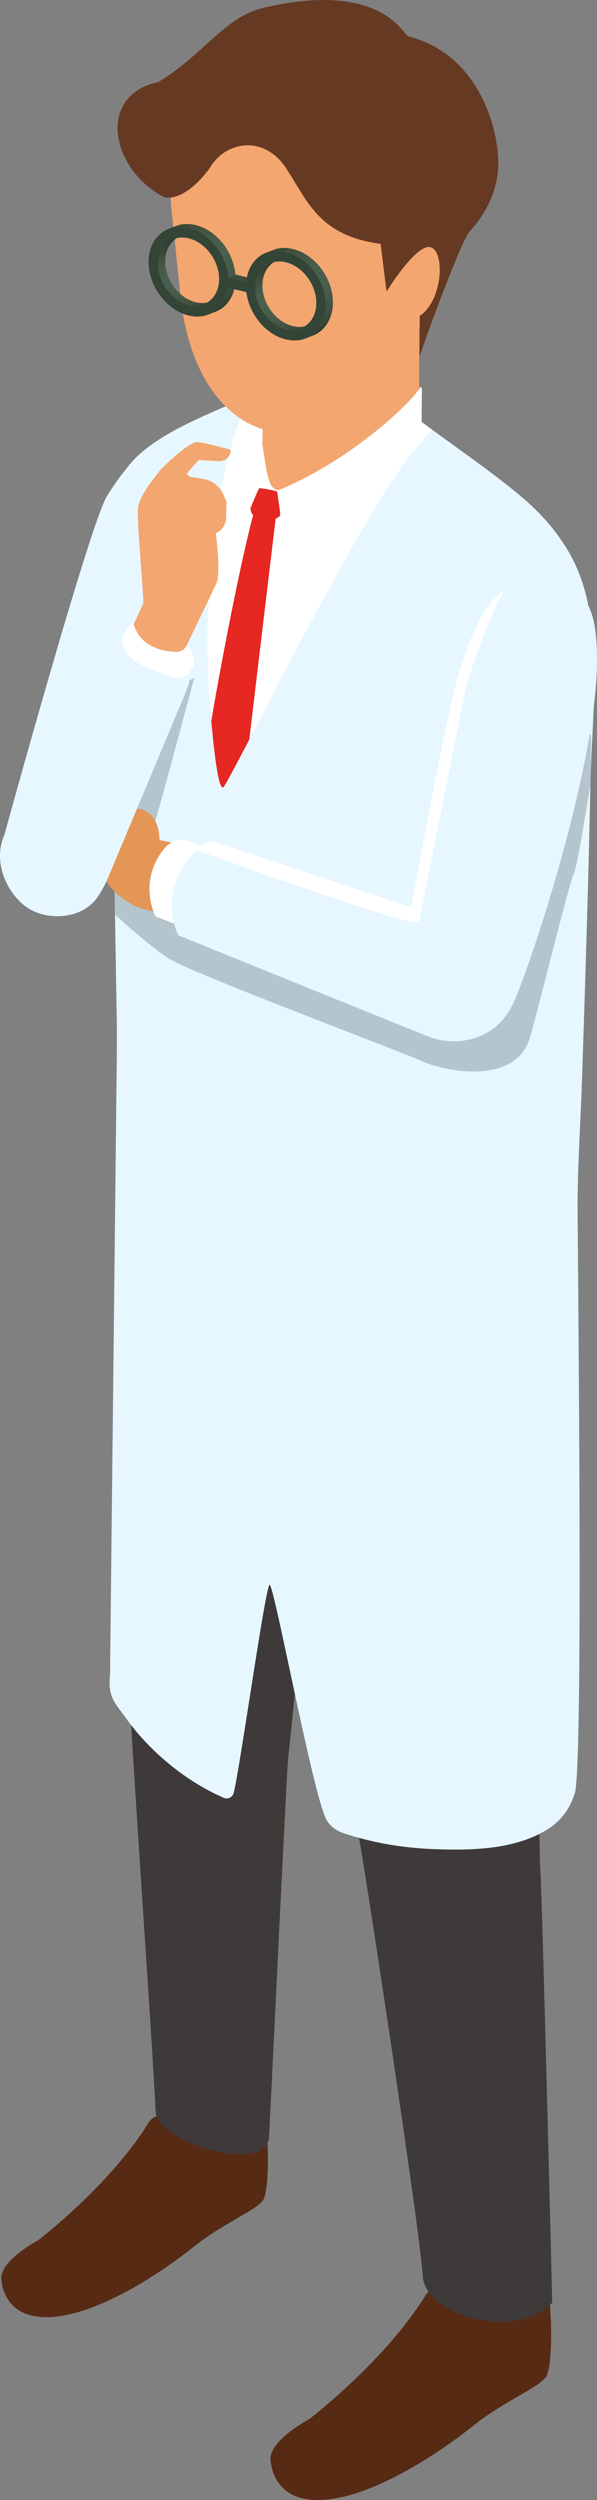 <!--?xml version="1.0" encoding="utf-8"?-->
<!-- Generator: Adobe Illustrator 22.1.0, SVG Export Plug-In . SVG Version: 6.00 Build 0)  -->
<svg version="1.1" id="_x37_" xmlns="http://www.w3.org/2000/svg" xmlns:xlink="http://www.w3.org/1999/xlink" x="0px" y="0px" viewBox="0 0 172 720" style="enable-background:new 0 0 172 720;" xml:space="preserve">
<rect x="0" y="0" width="172" height="720" fill="#808080" stroke="none"/>
<style type="text/css">
	.st0{fill:#A86436;}
	.st1{fill:#572A14;}
	.st2{fill:#3E3A39;}
	.st3{fill:#E7F7FF;}
	.st4{fill:#FFFFFF;}
	.st5{fill:#F3A66F;}
	.st6{fill:#E62722;}
	.st7{fill:#B5C5CD;}
	.st8{fill:#E49656;}
	.st9{fill:#663923;}
	.st10{clip-path:url(#SVGID_1_);fill:#2B3C2F;}
	.st11{clip-path:url(#SVGID_1_);fill:#2D3E31;}
	.st12{clip-path:url(#SVGID_1_);fill:#2F4032;}
	.st13{clip-path:url(#SVGID_1_);fill:#304134;}
	.st14{clip-path:url(#SVGID_1_);fill:#324335;}
	.st15{clip-path:url(#SVGID_1_);fill:#334537;}
	.st16{clip-path:url(#SVGID_1_);fill:#354638;}
	.st17{clip-path:url(#SVGID_1_);fill:#36483A;}
	.st18{clip-path:url(#SVGID_1_);fill:#384A3B;}
	.st19{clip-path:url(#SVGID_1_);fill:#394C3D;}
	.st20{clip-path:url(#SVGID_1_);fill:#3A4D3E;}
	.st21{clip-path:url(#SVGID_1_);fill:#3C4F3F;}
	.st22{clip-path:url(#SVGID_1_);fill:#3D5041;}
	.st23{clip-path:url(#SVGID_1_);fill:#3E5242;}
	.st24{clip-path:url(#SVGID_1_);fill:#3F5343;}
	.st25{clip-path:url(#SVGID_1_);fill:#415544;}
	.st26{clip-path:url(#SVGID_1_);fill:#425646;}
	.st27{clip-path:url(#SVGID_1_);fill:#435847;}
	.st28{clip-path:url(#SVGID_1_);fill:#445948;}
	.st29{clip-path:url(#SVGID_1_);fill:#455B49;}
	.st30{clip-path:url(#SVGID_1_);fill:#465C4A;}
	.st31{clip-path:url(#SVGID_1_);fill:#475D4C;}
	.st32{clip-path:url(#SVGID_1_);fill:#485F4D;}
	.st33{clip-path:url(#SVGID_2_);fill:#384A3B;}
	.st34{clip-path:url(#SVGID_2_);fill:#36483A;}
	.st35{clip-path:url(#SVGID_2_);fill:#354638;}
	.st36{clip-path:url(#SVGID_2_);fill:#334537;}
	.st37{clip-path:url(#SVGID_2_);fill:#324335;}
	.st38{clip-path:url(#SVGID_2_);fill:#304134;}
	.st39{clip-path:url(#SVGID_2_);fill:#2F4032;}
	.st40{clip-path:url(#SVGID_2_);fill:#2D3E31;}
	.st41{clip-path:url(#SVGID_2_);fill:#2B3C2F;}
	.st42{clip-path:url(#SVGID_3_);fill:#2B3C2F;}
	.st43{clip-path:url(#SVGID_3_);fill:#2D3E31;}
	.st44{clip-path:url(#SVGID_3_);fill:#2F4032;}
	.st45{clip-path:url(#SVGID_3_);fill:#304134;}
	.st46{clip-path:url(#SVGID_3_);fill:#324335;}
	.st47{clip-path:url(#SVGID_3_);fill:#334537;}
	.st48{clip-path:url(#SVGID_3_);fill:#354638;}
	.st49{clip-path:url(#SVGID_3_);fill:#36483A;}
	.st50{clip-path:url(#SVGID_4_);fill:#3A4D3E;}
	.st51{clip-path:url(#SVGID_4_);fill:#394C3D;}
	.st52{clip-path:url(#SVGID_4_);fill:#384A3B;}
	.st53{clip-path:url(#SVGID_4_);fill:#36483A;}
	.st54{clip-path:url(#SVGID_4_);fill:#354638;}
	.st55{clip-path:url(#SVGID_4_);fill:#334537;}
	.st56{clip-path:url(#SVGID_4_);fill:#324335;}
	.st57{clip-path:url(#SVGID_4_);fill:#304134;}
	.st58{clip-path:url(#SVGID_4_);fill:#2F4032;}
	.st59{clip-path:url(#SVGID_4_);fill:#2D3E31;}
	.st60{clip-path:url(#SVGID_4_);fill:#2B3C2F;}
	.st61{clip-path:url(#SVGID_5_);fill:#36483A;}
	.st62{clip-path:url(#SVGID_5_);fill:#384A3B;}
	.st63{clip-path:url(#SVGID_5_);fill:#394C3D;}
	.st64{clip-path:url(#SVGID_5_);fill:#3A4D3E;}
	.st65{clip-path:url(#SVGID_5_);fill:#3C4F3F;}
	.st66{clip-path:url(#SVGID_5_);fill:#3D5041;}
	.st67{clip-path:url(#SVGID_5_);fill:#3E5242;}
	.st68{clip-path:url(#SVGID_5_);fill:#3F5343;}
	.st69{clip-path:url(#SVGID_5_);fill:#415544;}
	.st70{clip-path:url(#SVGID_5_);fill:#425646;}
	.st71{clip-path:url(#SVGID_5_);fill:#435847;}
	.st72{clip-path:url(#SVGID_5_);fill:#445948;}
	.st73{clip-path:url(#SVGID_5_);fill:#455B49;}
	.st74{clip-path:url(#SVGID_5_);fill:#465C4A;}
	.st75{clip-path:url(#SVGID_5_);fill:#475D4C;}
	.st76{clip-path:url(#SVGID_5_);fill:#485F4D;}
	.st77{fill:#3B4E3E;}
	.st78{clip-path:url(#SVGID_6_);fill:#2B3C2F;}
	.st79{clip-path:url(#SVGID_6_);fill:#2D3E31;}
	.st80{clip-path:url(#SVGID_6_);fill:#2F4032;}
	.st81{clip-path:url(#SVGID_6_);fill:#304134;}
	.st82{clip-path:url(#SVGID_6_);fill:#324335;}
	.st83{clip-path:url(#SVGID_6_);fill:#334537;}
	.st84{clip-path:url(#SVGID_6_);fill:#354638;}
	.st85{clip-path:url(#SVGID_6_);fill:#36483A;}
	.st86{clip-path:url(#SVGID_6_);fill:#384A3B;}
	.st87{clip-path:url(#SVGID_6_);fill:#394C3D;}
	.st88{clip-path:url(#SVGID_6_);fill:#3A4D3E;}
	.st89{clip-path:url(#SVGID_6_);fill:#3C4F3F;}
	.st90{clip-path:url(#SVGID_6_);fill:#3D5041;}
	.st91{clip-path:url(#SVGID_6_);fill:#3E5242;}
	.st92{clip-path:url(#SVGID_6_);fill:#3F5343;}
	.st93{clip-path:url(#SVGID_6_);fill:#415544;}
	.st94{clip-path:url(#SVGID_6_);fill:#425646;}
	.st95{clip-path:url(#SVGID_6_);fill:#435847;}
	.st96{clip-path:url(#SVGID_6_);fill:#445948;}
	.st97{clip-path:url(#SVGID_6_);fill:#455B49;}
	.st98{clip-path:url(#SVGID_6_);fill:#465C4A;}
	.st99{clip-path:url(#SVGID_6_);fill:#475D4C;}
	.st100{clip-path:url(#SVGID_6_);fill:#485F4D;}
	.st101{clip-path:url(#SVGID_7_);fill:#384A3B;}
	.st102{clip-path:url(#SVGID_7_);fill:#36483A;}
	.st103{clip-path:url(#SVGID_7_);fill:#354638;}
	.st104{clip-path:url(#SVGID_7_);fill:#334537;}
	.st105{clip-path:url(#SVGID_7_);fill:#324335;}
	.st106{clip-path:url(#SVGID_7_);fill:#304134;}
	.st107{clip-path:url(#SVGID_7_);fill:#2F4032;}
	.st108{clip-path:url(#SVGID_7_);fill:#2D3E31;}
	.st109{clip-path:url(#SVGID_7_);fill:#2B3C2F;}
	.st110{clip-path:url(#SVGID_8_);fill:#2B3C2F;}
	.st111{clip-path:url(#SVGID_8_);fill:#2D3E31;}
	.st112{clip-path:url(#SVGID_8_);fill:#2F4032;}
	.st113{clip-path:url(#SVGID_8_);fill:#304134;}
	.st114{clip-path:url(#SVGID_8_);fill:#324335;}
	.st115{clip-path:url(#SVGID_8_);fill:#334537;}
	.st116{clip-path:url(#SVGID_8_);fill:#354638;}
	.st117{clip-path:url(#SVGID_8_);fill:#36483A;}
	.st118{clip-path:url(#SVGID_9_);fill:#36483A;}
	.st119{clip-path:url(#SVGID_9_);fill:#384A3B;}
	.st120{clip-path:url(#SVGID_10_);fill:#384A3B;}
	.st121{clip-path:url(#SVGID_10_);fill:#394C3D;}
	.st122{clip-path:url(#SVGID_10_);fill:#3A4D3E;}
	.st123{clip-path:url(#SVGID_10_);fill:#3C4F3F;}
	.st124{clip-path:url(#SVGID_10_);fill:#3D5041;}
	.st125{clip-path:url(#SVGID_10_);fill:#3E5242;}
	.st126{clip-path:url(#SVGID_10_);fill:#3F5343;}
	.st127{clip-path:url(#SVGID_10_);fill:#415544;}
	.st128{clip-path:url(#SVGID_10_);fill:#425646;}
	.st129{clip-path:url(#SVGID_10_);fill:#435847;}
	.st130{clip-path:url(#SVGID_10_);fill:#445948;}
	.st131{clip-path:url(#SVGID_10_);fill:#455B49;}
	.st132{clip-path:url(#SVGID_10_);fill:#465C4A;}
	.st133{clip-path:url(#SVGID_10_);fill:#475D4C;}
	.st134{clip-path:url(#SVGID_10_);fill:#485F4D;}
	.st135{clip-path:url(#SVGID_10_);fill:#36483A;}
	.st136{clip-path:url(#SVGID_10_);fill:#354638;}
	.st137{clip-path:url(#SVGID_10_);fill:#334537;}
	.st138{clip-path:url(#SVGID_10_);fill:#324335;}
	.st139{clip-path:url(#SVGID_10_);fill:#304134;}
	.st140{clip-path:url(#SVGID_10_);fill:#2F4032;}
	.st141{clip-path:url(#SVGID_10_);fill:#2D3E31;}
	.st142{clip-path:url(#SVGID_10_);fill:#2B3C2F;}
	.st143{fill:#334537;}
</style>
<g>
	<path class="st0" d="M37.56,335.71c0.11,0.417,0.155,0.825,0.128,1.256c-0.289,4.743-2.051,36.222-1.05,83.396
		c0.931,43.832,1.861,55.781,2.112,58.328c0.039,0.401,0.021,0.768-0.06,1.163c-0.431,2.086-1.724,9.641,0.126,17.982
		c2.177,9.82,10.795,97.074,7.529,110.168c-0.302,1.211,0.674,14.37-14.281,26.117c-6.82,5.357-16.364,14.366-21.8,18.329
		c-6.786,4.946-1.33,10.646,0.393,12.739c5.613,6.819,56.174-28.676,60.613-29.448c6.448-1.121,2.972-23.746,2.688-30.487
		c-1.085-25.745,10.612-57.875,7.794-102.617c-0.022-0.343-0.053-0.693-0.009-1.034c7.23-56.023,8.217-83.423,8.289-85.695
		c0.004-0.112,0.002-0.206-0.004-0.317l-4.204-83.82c-0.107-2.14-1.87-3.821-4.008-3.821H40.721c-2.636,0-4.556,2.503-3.879,5.056
		L37.56,335.71z" style="opacity: 1;"></path>
	<g>
		<path class="st1" d="M74.204,602.256c3.233,3.19,3.992,28.344,1.5,31.516c-2.492,3.172-11.276,6.392-20.03,13.396
			c-8.754,7.004-25.029,17.848-38.226,19.842c-13.197,1.993-16.603-5.486-17.068-10.588c-0.444-4.87,8.623-10.123,10.275-11.037
			c0.182-0.101,0.334-0.199,0.499-0.326c2.338-1.812,21.041-16.591,31.663-33.733c2.829-4.566,9.544-0.239,15.508,1.462
			c2.566,0.732,1.951,6.191,4.907,5.32C76.39,614.229,71.882,599.964,74.204,602.256z" style="opacity: 1;"></path>
	</g>
	<path class="st0" d="M152.812,433.978c15.07-59.262,5.728-86.617,4.623-93.333c-0.117-0.709-0.384-1.367-0.84-1.922
		c-20.861-25.355-87.039-20.56-88.834-2.568c-1.5,15.032,1.442,55.47,2.514,69.128c0.228,2.906,1.701,5.57,4.036,7.308l6.504,4.842
		c0.882,0.656,6.972,1.666,7.105,2.759c6.945,57.165,12.984,82.553,14.853,87.492c0.217,0.573,0.3,1.154,0.237,1.763
		c-0.232,2.246-0.388,9.015,3.756,21.004c8.376,24.231,18.479,89.44,19.108,121.623c0.012,0.635,1.103,11.975-4.9,20.038
		c-8.245,11.074-23.925,22.433-32.17,29.067c-0.219,0.176-0.385,0.414-0.576,0.622c-0.853,0.721-2.5,1.982-4.927,3.255
		c-1.982,1.041-0.593,6.472,3.013,6.883c0.107,0.267,0.222,0.514,0.361,0.666c14.801,16.234,47.541-18.952,63.763-27.679
		c12.429-6.685,4.402-23.989,3.948-29.725c-2.565-32.421-0.133-48.14,0.965-67.1c1.426-24.609-2.022-47.147-3.839-55.341
		c-1.809-8.158-1.649-48.85,1.19-97.504C152.728,434.831,152.707,434.392,152.812,433.978z" style="opacity: 1;"></path>
	<g>
		<path class="st1" d="M155.644,651.491c3.403,3.358,4.202,29.836,1.579,33.175c-2.623,3.339-11.869,6.729-21.084,14.101
			s-26.347,18.788-40.238,20.886c-13.892,2.098-17.477-5.775-17.967-11.145c-0.469-5.143,9.14-10.692,10.833-11.628
			c0.182-0.101,0.328-0.195,0.493-0.322c2.395-1.855,22.14-17.438,33.344-35.52c2.978-4.806,10.047-0.252,16.325,1.539
			c2.701,0.77,2.053,6.517,5.165,5.599C157.945,664.094,153.199,649.078,155.644,651.491z" style="opacity: 1;"></path>
	</g>
	<path class="st2" d="M155.698,539.241c0.581,8.817,3.403,123.942,3.403,123.942c-10.458,11.063-36.745,3.794-37.326-7.852
		c-0.581-11.673-17.379-122.373-18.541-127.059c-1.19-4.658-13.188-92.843-13.188-92.843s-4.869,51.352-7.027,70.927
		c-0.47,4.215-4.731,94.496-5.506,109.053c-0.581,11.119-32.258,1.608-32.674-7.209c-1.051-22.348-7.138-106.917-8.3-134.312
		c-1.992-19.908-0.996-78.607-0.166-113.739c0.387-16.276,0.747-27.506,0.747-27.506c14.497,12.921,34.223,21.739,53.506,27.755
		c34.389,10.702,67.478,12.477,67.478,12.477c1.162,4.159,1.936,8.124,2.352,12.061c1.494,13.725-1.051,27.062-4.676,46.998
		C154.758,437.564,155.034,529.592,155.698,539.241z" style="opacity: 1;"></path>
	<path class="st3" d="M170.087,226.372c-0.553,28.449-1.494,56.897-2.434,85.346c-0.386,11.369-1.162,22.68-1.246,34.049
		c-0.027,2.052,0.084,12.311,0.195,26.896c0.111,14.89,0.249,34.271,0.332,53.985c0.165,42.008,0.027,85.429-1.328,89.783
		c-1.328,4.269-3.819,8.012-8.328,10.702c-9.213,5.517-21.247,5.795-31.678,5.435c-10.761-0.389-18.84-2.107-26.282-4.492
		c-2.462-0.776-4.62-2.329-5.616-4.713c-4.343-10.453-14.829-67.517-16.046-66.935c-1.218,0.609-8.438,52.267-10.32,59.919
		c-0.304,1.22-1.632,1.942-2.794,1.442c-11.592-4.963-22.022-14.141-28.275-23.013c-2.711-3.854-5.339-5.879-4.565-12.311
		l1.936-177.29c0.028-0.195,0.028-9.4,0.028-9.622l-2.269-136.087c0-17.385,0.858-26.008,20.113-36.184
		c3.403-1.802,11.177-5.407,16.434-7.431c0.194-0.083,0.388-0.167,0.554-0.222c1.383-0.554,2.573-0.971,3.403-1.164
		c18.398-4.575,28.689-8.485,43.767,2.773c2.434,1.802,4.704,3.466,6.834,5.046c0.692,0.527,1.355,0.999,2.02,1.497
		c0.386,0.278,0.747,0.527,1.106,0.804c9.822,7.127,16.904,12.062,24.125,18.078c13.915,11.618,17.983,22.848,19.726,31.609
		C172.771,190.77,170.42,209.708,170.087,226.372z" style="opacity: 1;"></path>
	<path class="st4" d="M124.509,123.771c-12.837,12.976-26.255,39.873-36.796,58.727c-1.798,3.272-9.739,18.744-15.88,30.473
		c-3.79,7.292-6.917,13.142-7.414,13.697c-1.411,1.497-2.739-9.982-3.541-19.049c-0.277-3.077-0.47-5.906-0.609-7.819
		c-1.605-22.737,0.359-62.332,11.62-85.346c18.398-4.575,28.69-8.484,43.768,2.773c2.434,1.803,4.703,3.466,6.833,5.047
		C123.181,122.8,123.845,123.272,124.509,123.771z" style="opacity: 1;"></path>
	<path class="st5" d="M120.771,93.416v27.523c0,0.839-0.25,1.642-0.737,2.324c-2.657,3.717-12.164,16.365-23.008,23.027
		c-9.385,5.766-21.716,1.751-21.716-8.681c0-3.551,0.642-20.919,0.728-26.137c0.016-0.965,0.374-1.882,1.015-2.603l17.904-20.158
		c0.862-0.97,2.139-1.464,3.428-1.325l18.802,2.029C119.225,89.636,120.771,91.361,120.771,93.416z" style="opacity: 1;"></path>
	<path class="st5" d="M124.75,70.707l0.59-4.729c3.606-23.885-2.416-41.974-29.8-48.835c-16.514-4.138-35.84,6.861-42.283,21.39
		c-2.668,6.016-4.582,14.841-3.896,21.388l2.323,22.175c1.945,26.121,13.728,40.625,28.397,42.494
		c18.278,2.329,25.93-5.338,35.191-19.868c0.958-1.503,3.52-5.571,5.422-10.187c3.616-2.78,6.798-12.194,7.411-17.418
		C128.47,74.013,126.851,71.747,124.75,70.707z" style="opacity: 1;"></path>
	<path class="st4" d="M80.465,141.087c-3.87,0.705-3.87-9.168-5.271-14.934c0,0-3.675,8.595-0.919,18.111
		c1.947,6.723,9.801,10.744,9.801,10.744s10.705-6.769,18.892-11.224c10.72-5.832,18.475-19.473,18.475-19.473l0.109-12.362
		l-0.336-0.674C119.646,114.871,101.905,132.186,80.465,141.087z" style="opacity: 1;"></path>
	<path class="st6" d="M80.728,148.337c0.106-0.532-0.849-6.378-0.849-6.697c0-0.319-4.772-1.063-5.09-1.063
		s-2.652,5.846-2.652,5.846s0.207,1.627,0.815,1.891c-2.865,10.338-8.486,38.066-12.075,59.304
		c0.802,9.067,2.13,20.547,3.541,19.049c0.498-0.555,3.624-6.405,7.414-13.697c2.782-23.591,6.745-56.578,7.584-63.558
		C79.893,149.157,80.654,148.704,80.728,148.337z" style="opacity: 1;"></path>
	<path class="st3" d="M0.515,243.146c0,0,25.366-92.539,30.363-100.383c4.997-7.844,12.486-19.002,25.817-14.314
		c13.332,4.687-36.401,128.688-37.824,129.401C17.448,258.563,0.515,243.146,0.515,243.146z" style="opacity: 1;"></path>
	<path class="st7" d="M43.06,241.924c0.871-1.409,12.878-46.635,12.878-46.635l-26.623,11.263l-4.748,31.537L43.06,241.924z" style="opacity: 1;"></path>
	<path class="st7" d="M170.309,211.898c-0.028,4.408-0.111,9.067-0.194,13.919c-1.716,10.647-4.067,24.705-4.786,25.759
		c-1.162,1.747-11.42,44.04-13.001,48.303c-4.443,11.981-22.937,9.204-30.767,5.738c-7.857-3.494-66.952-25.565-73.066-29.641
		c-6.142-4.048-15.355-12.56-15.355-12.56l-0.222-13.171l5.616-6.905l82.224,29.752l35.302-77.804L170.309,211.898z" style="opacity: 1;"></path>
	<path class="st8" d="M52.514,243.332" style="opacity: 1;"></path>
	<path class="st8" d="M52.514,243.332" style="opacity: 1;"></path>
	<path class="st8" d="M50.706,242.88l-4.753-0.956c0,0,0.267-7.747-5.66-8.938c-5.926-1.191-12.462,13.994-10.68,18.758
		c1.782,4.764,8.021,9.992,14.557,10.653S50.706,242.88,50.706,242.88z" style="opacity: 1;"></path>
	<path class="st4" d="M63.942,245.258l-9.871-3.063c-2.386-0.74-4.973,0.072-6.571,1.996c-8.05,9.692-2.693,19.71-2.693,19.71
		s4.681,1.852,11.573,4.561C59.104,259.925,62.267,250.11,63.942,245.258z" style="opacity: 1;"></path>
	<path class="st3" d="M171.996,190.824c-0.249,30.75-19.864,89.588-24.402,98.683c-5.173,10.398-16.35,11.979-23.959,9.095
		c-2.434-0.915-72.237-29.225-72.237-29.225s-5.948-11.119,2.988-21.905c0.636-0.776,1.411-1.747,2.269-2.635
		c1.522-1.608,3.32-2.994,5.035-2.467l56.743,18.938c0,0,10.07-55.261,13.695-67.129c3.845-12.616,7.719-20.601,13.086-24.123
		c0-0.028,0-0.028,0-0.028c2.517-1.663,5.367-2.384,8.687-2.135c0.609,0.056,2.38-0.056,2.96,0
		C166.768,169.086,172.162,171.194,171.996,190.824z" style="opacity: 1;"></path>
	<path class="st3" d="M32.664,185.316c-0.075,0.126-0.148,0.253-0.221,0.379c-9.094,15.808-18.188,31.615-27.282,47.423
		c-1.521,2.644-3.843,6.484-4.645,9.428c-1.775,6.516,1.219,13.78,6.223,18.015c4.331,3.666,11.436,4.268,16.533,1.852
		c1.836-0.87,3.764-2.391,4.864-4.102c1.605-2.497,2.263-3.781,3.117-5.818c7.337-17.511,14.674-35.022,22.011-52.533
		c0.811-1.937,1.64-3.988,1.371-6.071c-0.274-2.126-1.661-3.948-3.229-5.406c-3.954-3.678-9.409-5.683-14.798-5.439
		c-0.889,0.04-1.816,0.152-2.557,0.646C33.45,184.089,33.035,184.693,32.664,185.316z" style="opacity: 1;"></path>
	<path class="st4" d="M36.431,181.211l-0.907,1.657c-0.426,0.779-0.573,1.694-0.333,2.55c0.472,1.685,1.889,4.424,6.126,6.335
		c3.834,1.729,8.108,3.363,10.09,3.518c1.307,0.102,2.548-0.577,3.226-1.702l0.959-1.591c1.026-1.702-0.417-4.971-1.939-6.247
		c-1.461-1.226-3.562-2.741-6.301-4.114c-2.69-1.348-4.935-2.044-6.579-2.403C39.042,178.837,37.283,179.653,36.431,181.211z" style="opacity: 1;"></path>
	<path class="st5" d="M41.305,173.699c0-3.165-1.838-23.621-1.584-27.014c0.299-4.007,5.133-9.458,5.922-10.645
		c0.789-1.187,8.684-8.703,11.053-8.703c1.95,0,7.391,1.622,9.291,2.034c0.901,0.195,0.357,1.116,0.357,1.116
		c-0.438,1.464-1.824,2.432-3.346,2.339l-5.792-0.355l-3.424,3.947l0.759,0.858l4.11,0.693c2.519,0.425,4.656,2.09,5.687,4.432
		l0.917,2.082l-0.105,4.648c-0.041,1.792-1.045,3.422-2.626,4.26l-0.351,0.186c0,0,1.541,11.497,0.171,14.415
		s-5.65,11.841-5.65,11.841l-2.935,6.101c-0.544,1.13-1.689,1.83-2.94,1.8c-3.491-0.081-10.288-1.141-12.295-7.93L41.305,173.699z" style="opacity: 1;"></path>
	<path class="st4" d="M145.216,170.057c-4.703,8.457-9.822,23.292-10.9,27.922c-1.411,5.934-13.557,67.711-13.557,67.711
		c-2.24,1.248-49.633-15.638-64.102-20.851c1.522-1.608,3.32-2.994,5.035-2.467l56.743,18.938c0,0,10.07-55.261,13.695-67.129
		C135.975,181.564,139.849,173.578,145.216,170.057z" style="opacity: 1;"></path>
	<path class="st9" d="M60.465,48.315c4.685-7.826,15.618-9.391,21.865,0c6.247,9.391,9.371,19.566,27.331,21.913l1.709,13.744
		c0,0,8.592-14.034,12.73-12.758c4.137,1.276,3.501,15.309-3.182,19.775c0,0,0,12.758,0,11.801c0-0.957,11.775-33.17,14.321-36.041
		s7.638-8.93,8.274-18.18s-4.407-32.732-26.047-38.154c-1.273-0.638-8.07-16.176-41.818-8.088
		c-11.022,2.642-17.608,13.97-30.08,21.323c-17.608,3.676-13.939,25,1.837,33.212C54.087,57.819,60.465,48.315,60.465,48.315z" style="opacity: 1;"></path>
	<g>
		<defs>
			<path id="SVGID_402_" d="M49.947,68.876l2.012-0.801c-2.596,1.033-4.347,3.687-4.364,7.216
				c-0.027,5.277,3.897,10.533,8.742,11.738l-2.013,0.801c-4.843-1.205-8.769-6.46-8.742-11.738
				C45.598,72.564,47.349,69.91,49.947,68.876z"></path>
		</defs>
		<clipPath id="SVGID_1_">
			<use xlink:href="#SVGID_402_" style="overflow:visible;"></use>
		</clipPath>
		<path class="st10" d="M49.947,68.876l2.012-0.801c-0.995,0.397-1.866,1.03-2.561,1.859l-2.013,0.801
			C48.082,69.907,48.952,69.274,49.947,68.876" style="opacity: 1;"></path>
		<polyline class="st11" points="47.384,70.735 49.398,69.934 48.948,70.534 46.934,71.335 47.384,70.735 		" style="opacity: 1;"></polyline>
		<polyline class="st12" points="46.934,71.335 48.948,70.534 48.646,71.026 46.634,71.827 46.934,71.335 		" style="opacity: 1;"></polyline>
		<polyline class="st13" points="46.634,71.827 48.646,71.026 48.417,71.469 46.404,72.27 46.634,71.827 		" style="opacity: 1;"></polyline>
		<polyline class="st14" points="46.404,72.27 48.417,71.469 48.231,71.891 46.219,72.692 46.404,72.27 		" style="opacity: 1;"></polyline>
		<polyline class="st15" points="46.219,72.692 48.231,71.891 48.083,72.286 46.071,73.087 46.219,72.692 		" style="opacity: 1;"></polyline>
		<polyline class="st16" points="46.071,73.087 48.083,72.286 47.961,72.671 45.949,73.469 46.071,73.087 		" style="opacity: 1;"></polyline>
		<polyline class="st17" points="45.949,73.469 47.961,72.671 47.859,73.05 45.847,73.851 45.949,73.469 		" style="opacity: 1;"></polyline>
		<polyline class="st18" points="45.847,73.851 47.859,73.05 47.778,73.423 45.765,74.224 45.847,73.851 		" style="opacity: 1;"></polyline>
		<polyline class="st19" points="45.765,74.224 47.778,73.423 47.711,73.799 45.697,74.6 45.765,74.224 		" style="opacity: 1;"></polyline>
		<polyline class="st20" points="45.697,74.6 47.711,73.799 47.661,74.175 45.647,74.976 45.697,74.6 		" style="opacity: 1;"></polyline>
		<polyline class="st21" points="45.647,74.976 47.661,74.175 47.624,74.557 45.61,75.358 45.647,74.976 		" style="opacity: 1;"></polyline>
		<polyline class="st22" points="45.61,75.358 47.624,74.557 47.601,74.952 45.589,75.753 45.61,75.358 		" style="opacity: 1;"></polyline>
		<polyline class="st23" points="45.589,75.753 47.601,74.952 47.595,75.291 47.593,75.355 45.581,76.156 45.581,76.092 
			45.589,75.753 		" style="opacity: 1;"></polyline>
		<polyline class="st24" points="45.581,76.156 47.593,75.355 47.603,75.771 45.589,76.572 45.581,76.156 		" style="opacity: 1;"></polyline>
		<polyline class="st25" points="45.589,76.572 47.603,75.771 47.627,76.193 45.615,76.994 45.589,76.572 		" style="opacity: 1;"></polyline>
		<polyline class="st26" points="45.615,76.994 47.627,76.193 47.671,76.639 45.659,77.44 45.615,76.994 		" style="opacity: 1;"></polyline>
		<polyline class="st27" points="45.659,77.44 47.671,76.639 47.738,77.116 45.726,77.917 45.659,77.44 		" style="opacity: 1;"></polyline>
		<polyline class="st28" points="45.726,77.917 47.738,77.116 47.831,77.621 45.819,78.419 45.726,77.917 		" style="opacity: 1;"></polyline>
		<polyline class="st29" points="45.819,78.419 47.831,77.621 47.97,78.208 45.957,79.009 45.819,78.419 		" style="opacity: 1;"></polyline>
		<polyline class="st30" points="45.957,79.009 47.97,78.208 48.173,78.902 46.16,79.703 45.957,79.009 		" style="opacity: 1;"></polyline>
		<path class="st31" d="M46.16,79.703l2.013-0.801c0.104,0.321,0.22,0.633,0.348,0.945l-2.012,0.801
			C46.379,80.336,46.263,80.021,46.16,79.703" style="opacity: 1;"></path>
		<path class="st32" d="M46.509,80.648l2.012-0.801c0.381,0.917,0.868,1.792,1.441,2.599l-2.013,0.801
			C47.375,82.439,46.889,81.565,46.509,80.648" style="opacity: 1;"></path>
		<path class="st31" d="M47.949,83.247l2.013-0.801c0.23,0.324,0.474,0.636,0.732,0.939l-2.012,0.801
			C48.425,83.883,48.179,83.571,47.949,83.247" style="opacity: 1;"></path>
		<polyline class="st30" points="48.683,84.185 50.694,83.384 51.262,84.005 49.25,84.806 48.683,84.185 		" style="opacity: 1;"></polyline>
		<polyline class="st29" points="49.25,84.806 51.262,84.005 51.774,84.5 49.761,85.301 49.25,84.806 		" style="opacity: 1;"></polyline>
		<polyline class="st28" points="49.761,85.301 51.774,84.5 52.247,84.91 50.235,85.711 49.761,85.301 		" style="opacity: 1;"></polyline>
		<polyline class="st27" points="50.235,85.711 52.247,84.91 52.697,85.265 50.685,86.066 50.235,85.711 		" style="opacity: 1;"></polyline>
		<polyline class="st26" points="50.685,86.066 52.697,85.265 53.138,85.579 51.125,86.377 50.685,86.066 		" style="opacity: 1;"></polyline>
		<polyline class="st25" points="51.125,86.377 53.138,85.579 53.573,85.858 51.559,86.659 51.125,86.377 		" style="opacity: 1;"></polyline>
		<polyline class="st24" points="51.559,86.659 53.573,85.858 53.995,86.102 51.982,86.903 51.559,86.659 		" style="opacity: 1;"></polyline>
		<polyline class="st23" points="51.982,86.903 53.995,86.102 54.419,86.322 52.407,87.123 51.982,86.903 		" style="opacity: 1;"></polyline>
		<polyline class="st22" points="52.407,87.123 54.419,86.322 54.845,86.521 52.831,87.322 52.407,87.123 		" style="opacity: 1;"></polyline>
		<polyline class="st21" points="52.831,87.322 54.845,86.521 55.274,86.695 53.26,87.496 52.831,87.322 		" style="opacity: 1;"></polyline>
		<polyline class="st20" points="53.26,87.496 55.274,86.695 55.708,86.848 53.696,87.649 53.26,87.496 		" style="opacity: 1;"></polyline>
		<polyline class="st19" points="53.696,87.649 55.708,86.848 56.154,86.983 54.14,87.781 53.696,87.649 		" style="opacity: 1;"></polyline>
		<polyline class="st18" points="54.14,87.781 56.154,86.983 56.337,87.029 54.323,87.83 54.14,87.781 		" style="opacity: 1;"></polyline>
	</g>
	<g>
		<defs>
			<path id="SVGID_401_" d="M60.785,86.793l-2.012,0.801c-1.222,0.486-2.63,0.615-4.132,0.306l-0.317-0.07l2.013-0.801l0.317,0.07
				C58.156,87.408,59.564,87.279,60.785,86.793z"></path>
		</defs>
		<clipPath id="SVGID_2_">
			<use xlink:href="#SVGID_401_" style="overflow:visible;"></use>
		</clipPath>
		<polyline class="st33" points="54.323,87.83 56.337,87.029 56.562,87.081 54.549,87.882 54.323,87.83 		" style="opacity: 1;"></polyline>
		<polyline class="st34" points="54.549,87.882 56.562,87.081 56.654,87.099 57.031,87.169 55.017,87.97 54.641,87.9 54.549,87.882 
					" style="opacity: 1;"></polyline>
		<polyline class="st35" points="55.017,87.97 57.031,87.169 57.505,87.23 55.493,88.029 55.017,87.97 		" style="opacity: 1;"></polyline>
		<polyline class="st36" points="55.493,88.029 57.505,87.23 57.996,87.261 55.983,88.062 55.493,88.029 		" style="opacity: 1;"></polyline>
		<polyline class="st37" points="55.983,88.062 57.996,87.261 58.523,87.261 56.511,88.062 55.983,88.062 		" style="opacity: 1;"></polyline>
		<polyline class="st38" points="56.511,88.062 58.523,87.261 59.09,87.218 57.077,88.019 56.511,88.062 		" style="opacity: 1;"></polyline>
		<polyline class="st39" points="57.077,88.019 59.09,87.218 59.723,87.114 57.71,87.915 57.077,88.019 		" style="opacity: 1;"></polyline>
		<polyline class="st40" points="57.71,87.915 59.723,87.114 60.483,86.906 58.469,87.704 57.71,87.915 		" style="opacity: 1;"></polyline>
		<polyline class="st41" points="58.469,87.704 60.483,86.906 60.785,86.793 58.773,87.594 58.469,87.704 		" style="opacity: 1;"></polyline>
	</g>
	<g>
		<defs>
			<path id="SVGID_400_" d="M48.522,65.941l2.013-0.801c1.605-0.639,3.455-0.804,5.43-0.401l-2.013,0.801
				C51.977,65.134,50.127,65.302,48.522,65.941z"></path>
		</defs>
		<clipPath id="SVGID_3_">
			<use xlink:href="#SVGID_400_" style="overflow:visible;"></use>
		</clipPath>
		<polyline class="st42" points="48.522,65.941 50.536,65.14 50.932,64.993 48.92,65.794 48.522,65.941 		" style="opacity: 1;"></polyline>
		<path class="st43" d="M48.92,65.794l2.012-0.801c0.325-0.11,0.657-0.202,0.998-0.275l-2.012,0.801
			C49.576,65.593,49.244,65.684,48.92,65.794" style="opacity: 1;"></path>
		<path class="st44" d="M49.918,65.519l2.012-0.801c0.273-0.058,0.551-0.104,0.833-0.135l-2.013,0.801
			C50.467,65.415,50.19,65.461,49.918,65.519" style="opacity: 1;"></path>
		<polyline class="st45" points="50.749,65.385 52.763,64.584 53.507,64.526 51.494,65.327 50.749,65.385 		" style="opacity: 1;"></polyline>
		<polyline class="st46" points="51.494,65.327 53.507,64.526 54.2,64.526 52.186,65.327 51.494,65.327 		" style="opacity: 1;"></polyline>
		<polyline class="st47" points="52.186,65.327 54.2,64.526 54.845,64.568 52.831,65.369 52.186,65.327 		" style="opacity: 1;"></polyline>
		<polyline class="st48" points="52.831,65.369 54.845,64.568 55.47,64.648 53.458,65.449 52.831,65.369 		" style="opacity: 1;"></polyline>
		<polyline class="st49" points="53.458,65.449 55.47,64.648 55.966,64.74 53.953,65.541 53.458,65.449 		" style="opacity: 1;"></polyline>
	</g>
	<g>
		<defs>
			<path id="SVGID_399_" d="M62.144,89.759L60.13,90.56c2.958-1.177,5.076-3.969,5.603-7.717l2.012-0.801
				C67.22,85.793,65.101,88.582,62.144,89.759z"></path>
		</defs>
		<clipPath id="SVGID_4_">
			<use xlink:href="#SVGID_399_" style="overflow:visible;"></use>
		</clipPath>
		<polyline class="st50" points="65.733,82.843 67.745,82.042 67.717,82.228 65.705,83.03 65.733,82.843 		" style="opacity: 1;"></polyline>
		<polyline class="st51" points="65.705,83.03 67.717,82.228 67.63,82.724 65.617,83.525 65.705,83.03 		" style="opacity: 1;"></polyline>
		<polyline class="st52" points="65.617,83.525 67.63,82.724 67.521,83.222 65.507,84.02 65.617,83.525 		" style="opacity: 1;"></polyline>
		<polyline class="st53" points="65.507,84.02 67.521,83.222 67.389,83.714 65.376,84.515 65.507,84.02 		" style="opacity: 1;"></polyline>
		<polyline class="st54" points="65.376,84.515 67.389,83.714 67.226,84.228 65.213,85.029 65.376,84.515 		" style="opacity: 1;"></polyline>
		<polyline class="st55" points="65.213,85.029 67.226,84.228 67.028,84.754 65.016,85.555 65.213,85.029 		" style="opacity: 1;"></polyline>
		<polyline class="st56" points="65.016,85.555 67.028,84.754 66.79,85.295 64.778,86.096 65.016,85.555 		" style="opacity: 1;"></polyline>
		<polyline class="st57" points="64.778,86.096 66.79,85.295 66.491,85.876 64.478,86.677 64.778,86.096 		" style="opacity: 1;"></polyline>
		<polyline class="st58" points="64.478,86.677 66.491,85.876 66.094,86.527 64.081,87.328 64.478,86.677 		" style="opacity: 1;"></polyline>
		<polyline class="st59" points="64.081,87.328 66.094,86.527 65.503,87.316 63.489,88.117 64.081,87.328 		" style="opacity: 1;"></polyline>
		<path class="st60" d="M63.489,88.117l2.013-0.801c-0.914,1.092-2.055,1.923-3.359,2.443l-2.013,0.798
			C61.434,90.04,62.575,89.209,63.489,88.117" style="opacity: 1;"></path>
	</g>
	<g>
		<defs>
			<path id="SVGID_398_" d="M53.953,65.541l2.013-0.801l0.453,0.101c5.999,1.468,10.854,7.69,11.387,14.208l-2.013,0.801
				c-0.532-6.519-5.388-12.741-11.387-14.208L53.953,65.541z"></path>
		</defs>
		<clipPath id="SVGID_5_">
			<use xlink:href="#SVGID_398_" style="overflow:visible;"></use>
		</clipPath>
		<polyline class="st61" points="53.953,65.541 55.966,64.74 56.077,64.761 54.064,65.562 53.953,65.541 		" style="opacity: 1;"></polyline>
		<polyline class="st62" points="54.064,65.562 56.077,64.761 56.419,64.841 56.713,64.917 54.702,65.718 54.406,65.642 
			54.064,65.562 		" style="opacity: 1;"></polyline>
		<polyline class="st63" points="54.702,65.718 56.713,64.917 57.281,65.085 55.267,65.886 54.702,65.718 		" style="opacity: 1;"></polyline>
		<polyline class="st64" points="55.267,65.886 57.281,65.085 57.844,65.284 55.83,66.085 55.267,65.886 		" style="opacity: 1;"></polyline>
		<polyline class="st65" points="55.83,66.085 57.844,65.284 58.399,65.513 56.386,66.311 55.83,66.085 		" style="opacity: 1;"></polyline>
		<polyline class="st66" points="56.386,66.311 58.399,65.513 58.947,65.767 56.935,66.565 56.386,66.311 		" style="opacity: 1;"></polyline>
		<polyline class="st67" points="56.935,66.565 58.947,65.767 59.497,66.051 57.484,66.852 56.935,66.565 		" style="opacity: 1;"></polyline>
		<polyline class="st68" points="57.484,66.852 59.497,66.051 60.046,66.369 58.033,67.17 57.484,66.852 		" style="opacity: 1;"></polyline>
		<polyline class="st69" points="58.033,67.17 60.046,66.369 60.599,66.727 58.585,67.528 58.033,67.17 		" style="opacity: 1;"></polyline>
		<polyline class="st70" points="58.585,67.528 60.599,66.727 61.171,67.134 59.157,67.932 58.585,67.528 		" style="opacity: 1;"></polyline>
		<polyline class="st71" points="59.157,67.932 61.171,67.134 61.759,67.595 59.746,68.396 59.157,67.932 		" style="opacity: 1;"></polyline>
		<polyline class="st72" points="59.746,68.396 61.759,67.595 62.373,68.127 60.359,68.928 59.746,68.396 		" style="opacity: 1;"></polyline>
		<polyline class="st73" points="60.359,68.928 62.373,68.127 63.03,68.766 61.017,69.564 60.359,68.928 		" style="opacity: 1;"></polyline>
		<polyline class="st74" points="61.017,69.564 63.03,68.766 63.773,69.58 61.761,70.381 61.017,69.564 		" style="opacity: 1;"></polyline>
		<path class="st75" d="M61.761,70.381l2.012-0.801c0.325,0.379,0.633,0.774,0.924,1.183l-2.012,0.798
			C62.392,71.154,62.084,70.76,61.761,70.381" style="opacity: 1;"></path>
		<path class="st76" d="M62.685,71.561l2.012-0.798c0.767,1.073,1.419,2.241,1.925,3.467l-2.012,0.801
			C64.102,73.805,63.453,72.637,62.685,71.561" style="opacity: 1;"></path>
		<path class="st75" d="M64.61,75.031l2.012-0.801c0.171,0.413,0.325,0.829,0.461,1.251l-2.012,0.801
			C64.934,75.86,64.78,75.444,64.61,75.031" style="opacity: 1;"></path>
		<path class="st74" d="M65.071,76.282l2.012-0.801c0.099,0.306,0.189,0.611,0.27,0.92l-2.013,0.801
			C65.259,76.893,65.169,76.584,65.071,76.282" style="opacity: 1;"></path>
		<polyline class="st73" points="65.339,77.202 67.353,76.401 67.536,77.184 65.522,77.985 65.339,77.202 		" style="opacity: 1;"></polyline>
		<polyline class="st72" points="65.522,77.985 67.536,77.184 67.661,77.865 65.649,78.666 65.522,77.985 		" style="opacity: 1;"></polyline>
		<polyline class="st71" points="65.649,78.666 67.661,77.865 67.749,78.495 65.737,79.296 65.649,78.666 		" style="opacity: 1;"></polyline>
		<polyline class="st70" points="65.737,79.296 67.749,78.495 67.806,79.049 65.792,79.85 65.737,79.296 		" style="opacity: 1;"></polyline>
	</g>
	<polygon class="st77" points="65.792,79.85 67.806,79.049 72.96,80.318 70.948,81.119 	" style="opacity: 1;"></polygon>
	<g>
		<defs>
			<path id="SVGID_397_" d="M77.937,75.774l2.013-0.801c-2.59,1.03-4.337,3.678-4.34,7.2c-0.027,5.277,3.877,10.554,8.72,11.735
				l-2.012,0.798c-4.845-1.177-8.748-6.454-8.72-11.732C73.602,79.452,75.347,76.804,77.937,75.774z"></path>
		</defs>
		<clipPath id="SVGID_6_">
			<use xlink:href="#SVGID_397_" style="overflow:visible;"></use>
		</clipPath>
		<path class="st78" d="M77.937,75.774l2.013-0.801c-0.991,0.394-1.858,1.024-2.55,1.85l-2.013,0.801
			C76.081,76.798,76.947,76.169,77.937,75.774" style="opacity: 1;"></path>
		<polyline class="st79" points="75.387,77.624 77.4,76.823 76.953,77.419 74.94,78.22 75.387,77.624 		" style="opacity: 1;"></polyline>
		<polyline class="st80" points="74.94,78.22 76.953,77.419 76.654,77.905 74.641,78.706 74.94,78.22 		" style="opacity: 1;"></polyline>
		<polyline class="st81" points="74.641,78.706 76.654,77.905 76.426,78.345 74.414,79.147 74.641,78.706 		" style="opacity: 1;"></polyline>
		<polyline class="st82" points="74.414,79.147 76.426,78.345 76.243,78.764 74.229,79.565 74.414,79.147 		" style="opacity: 1;"></polyline>
		<polyline class="st83" points="74.229,79.565 76.243,78.764 76.096,79.156 74.083,79.957 74.229,79.565 		" style="opacity: 1;"></polyline>
		<polyline class="st84" points="74.083,79.957 76.096,79.156 75.974,79.535 73.962,80.336 74.083,79.957 		" style="opacity: 1;"></polyline>
		<polyline class="st85" points="73.962,80.336 75.974,79.535 75.873,79.914 73.862,80.712 73.962,80.336 		" style="opacity: 1;"></polyline>
		<polyline class="st86" points="73.862,80.712 75.873,79.914 75.793,80.281 73.781,81.082 73.862,80.712 		" style="opacity: 1;"></polyline>
		<polyline class="st87" points="73.781,81.082 75.793,80.281 75.727,80.654 73.714,81.455 73.781,81.082 		" style="opacity: 1;"></polyline>
		<polyline class="st88" points="73.714,81.455 75.727,80.654 75.677,81.024 73.663,81.825 73.714,81.455 		" style="opacity: 1;"></polyline>
		<polyline class="st89" points="73.663,81.825 75.677,81.024 75.64,81.403 73.628,82.204 73.663,81.825 		" style="opacity: 1;"></polyline>
		<polyline class="st90" points="73.628,82.204 75.64,81.403 75.619,81.794 73.605,82.592 73.628,82.204 		" style="opacity: 1;"></polyline>
		<polyline class="st91" points="73.605,82.592 75.619,81.794 75.611,82.173 75.611,82.192 73.599,82.993 73.599,82.974 
			73.605,82.592 		" style="opacity: 1;"></polyline>
		<polyline class="st92" points="73.599,82.993 75.611,82.192 75.619,82.635 73.607,83.436 73.599,82.993 		" style="opacity: 1;"></polyline>
		<polyline class="st93" points="73.607,83.436 75.619,82.635 75.645,83.081 73.633,83.883 73.607,83.436 		" style="opacity: 1;"></polyline>
		<polyline class="st94" points="73.633,83.883 75.645,83.081 75.689,83.531 73.677,84.332 73.633,83.883 		" style="opacity: 1;"></polyline>
		<polyline class="st95" points="73.677,84.332 75.689,83.531 75.758,84.011 73.744,84.812 73.677,84.332 		" style="opacity: 1;"></polyline>
		<polyline class="st96" points="73.744,84.812 75.758,84.011 75.851,84.515 73.837,85.317 73.744,84.812 		" style="opacity: 1;"></polyline>
		<polyline class="st97" points="73.837,85.317 75.851,84.515 75.989,85.109 73.976,85.91 73.837,85.317 		" style="opacity: 1;"></polyline>
		<polyline class="st98" points="73.976,85.91 75.989,85.109 76.194,85.809 74.18,86.61 73.976,85.91 		" style="opacity: 1;"></polyline>
		<path class="st99" d="M74.18,86.61l2.013-0.801c0.104,0.318,0.22,0.633,0.348,0.945l-2.012,0.798
			C74.401,87.243,74.284,86.928,74.18,86.61" style="opacity: 1;"></path>
		<path class="st100" d="M74.53,87.552l2.012-0.798c0.381,0.92,0.869,1.798,1.445,2.605l-2.012,0.801
			C75.399,89.352,74.911,88.475,74.53,87.552" style="opacity: 1;"></path>
		<path class="st99" d="M75.974,90.16l2.012-0.801c0.229,0.324,0.473,0.633,0.728,0.933L76.7,91.092
			C76.445,90.792,76.203,90.484,75.974,90.16" style="opacity: 1;"></path>
		<polyline class="st98" points="76.7,91.092 78.714,90.291 79.278,90.909 77.265,91.71 76.7,91.092 		" style="opacity: 1;"></polyline>
		<polyline class="st97" points="77.265,91.71 79.278,90.909 79.784,91.398 77.771,92.199 77.265,91.71 		" style="opacity: 1;"></polyline>
		<polyline class="st96" points="77.771,92.199 79.784,91.398 80.254,91.808 78.241,92.609 77.771,92.199 		" style="opacity: 1;"></polyline>
		<polyline class="st95" points="78.241,92.609 80.254,91.808 80.698,92.156 78.685,92.957 78.241,92.609 		" style="opacity: 1;"></polyline>
		<polyline class="st94" points="78.685,92.957 80.698,92.156 81.133,92.465 79.119,93.266 78.685,92.957 		" style="opacity: 1;"></polyline>
		<polyline class="st93" points="79.119,93.266 81.133,92.465 81.562,92.74 79.548,93.541 79.119,93.266 		" style="opacity: 1;"></polyline>
		<polyline class="st92" points="79.548,93.541 81.562,92.74 81.978,92.982 79.964,93.783 79.548,93.541 		" style="opacity: 1;"></polyline>
		<polyline class="st91" points="79.964,93.783 81.978,92.982 82.396,93.199 80.384,94 79.964,93.783 		" style="opacity: 1;"></polyline>
		<polyline class="st90" points="80.384,94 82.396,93.199 82.815,93.394 80.802,94.195 80.384,94 		" style="opacity: 1;"></polyline>
		<polyline class="st89" points="80.802,94.195 82.815,93.394 83.238,93.566 81.224,94.367 80.802,94.195 		" style="opacity: 1;"></polyline>
		<polyline class="st88" points="81.224,94.367 83.238,93.566 83.666,93.718 81.653,94.52 81.224,94.367 		" style="opacity: 1;"></polyline>
		<polyline class="st87" points="81.653,94.52 83.666,93.718 84.106,93.85 82.094,94.648 81.653,94.52 		" style="opacity: 1;"></polyline>
		<polyline class="st86" points="82.094,94.648 84.106,93.85 84.332,93.908 82.32,94.706 82.094,94.648 		" style="opacity: 1;"></polyline>
	</g>
	<g>
		<defs>
			<path id="SVGID_396_" d="M88.804,93.685l-2.013,0.798c-1.216,0.483-2.616,0.611-4.111,0.306l-0.36-0.083l2.012-0.798l0.36,0.079
				C86.186,94.293,87.588,94.168,88.804,93.685z"></path>
		</defs>
		<clipPath id="SVGID_7_">
			<use xlink:href="#SVGID_396_" style="overflow:visible;"></use>
		</clipPath>
		<polyline class="st101" points="82.32,94.706 84.332,93.908 84.606,93.969 82.593,94.77 82.32,94.706 		" style="opacity: 1;"></polyline>
		<polyline class="st102" points="82.593,94.77 84.606,93.969 84.692,93.988 85.067,94.058 83.053,94.856 82.68,94.789 
			82.593,94.77 		" style="opacity: 1;"></polyline>
		<polyline class="st103" points="83.053,94.856 85.067,94.058 85.54,94.116 83.526,94.917 83.053,94.856 		" style="opacity: 1;"></polyline>
		<polyline class="st104" points="83.526,94.917 85.54,94.116 86.028,94.15 84.014,94.951 83.526,94.917 		" style="opacity: 1;"></polyline>
		<polyline class="st105" points="84.014,94.951 86.028,94.15 86.552,94.15 84.539,94.951 84.014,94.951 		" style="opacity: 1;"></polyline>
		<polyline class="st106" points="84.539,94.951 86.552,94.15 87.115,94.107 85.103,94.908 84.539,94.951 		" style="opacity: 1;"></polyline>
		<polyline class="st107" points="85.103,94.908 87.115,94.107 87.745,94.003 85.733,94.804 85.103,94.908 		" style="opacity: 1;"></polyline>
		<polyline class="st108" points="85.733,94.804 87.745,94.003 88.503,93.795 86.49,94.596 85.733,94.804 		" style="opacity: 1;"></polyline>
		<polyline class="st109" points="86.49,94.596 88.503,93.795 88.804,93.685 86.79,94.483 86.49,94.596 		" style="opacity: 1;"></polyline>
	</g>
	<g>
		<defs>
			<path id="SVGID_395_" d="M76.601,72.811l2.013-0.801c1.579-0.627,3.398-0.792,5.346-0.394l-2.013,0.801
				C80.001,72.016,78.18,72.185,76.601,72.811z"></path>
		</defs>
		<clipPath id="SVGID_8_">
			<use xlink:href="#SVGID_395_" style="overflow:visible;"></use>
		</clipPath>
		<polyline class="st110" points="76.601,72.811 78.615,72.01 79,71.867 76.988,72.668 76.601,72.811 		" style="opacity: 1;"></polyline>
		<path class="st111" d="M76.988,72.668L79,71.867c0.323-0.11,0.657-0.202,0.998-0.272l-2.013,0.801
			C77.644,72.466,77.312,72.558,76.988,72.668" style="opacity: 1;"></path>
		<polyline class="st112" points="77.985,72.396 79.998,71.595 80.813,71.46 78.799,72.261 77.985,72.396 		" style="opacity: 1;"></polyline>
		<polyline class="st113" points="78.799,72.261 80.813,71.46 81.543,71.405 79.531,72.206 78.799,72.261 		" style="opacity: 1;"></polyline>
		<polyline class="st114" points="79.531,72.206 81.543,71.405 82.22,71.405 80.207,72.206 79.531,72.206 		" style="opacity: 1;"></polyline>
		<polyline class="st115" points="80.207,72.206 82.22,71.405 82.855,71.448 80.843,72.249 80.207,72.206 		" style="opacity: 1;"></polyline>
		<polyline class="st116" points="80.843,72.249 82.855,71.448 83.473,71.527 81.461,72.328 80.843,72.249 		" style="opacity: 1;"></polyline>
		<polyline class="st117" points="81.461,72.328 83.473,71.527 83.961,71.616 81.947,72.417 81.461,72.328 		" style="opacity: 1;"></polyline>
	</g>
	<g>
		<defs>
			<polygon id="SVGID_394_" points="81.947,72.417 83.961,71.616 84.437,71.723 82.423,72.524 			"></polygon>
		</defs>
		<clipPath id="SVGID_9_">
			<use xlink:href="#SVGID_394_" style="overflow:visible;"></use>
		</clipPath>
		<polyline class="st118" points="81.947,72.417 83.961,71.616 84.077,71.64 82.065,72.441 81.947,72.417 		" style="opacity: 1;"></polyline>
		<polyline class="st119" points="82.065,72.441 84.077,71.64 84.437,71.723 82.423,72.524 82.065,72.441 		" style="opacity: 1;"></polyline>
	</g>
	<g>
		<defs>
			<path id="SVGID_393_" d="M90.184,96.635l-2.013,0.798c3.414-1.358,5.715-4.846,5.735-9.475
				c0.031-6.965-5.105-13.863-11.483-15.434l2.013-0.801c6.376,1.572,11.513,8.469,11.483,15.434
				C95.898,91.789,93.598,95.278,90.184,96.635z"></path>
		</defs>
		<clipPath id="SVGID_10_">
			<use xlink:href="#SVGID_393_" style="overflow:visible;"></use>
		</clipPath>
		<polyline class="st120" points="82.423,72.524 84.437,71.723 84.702,71.793 82.69,72.594 82.423,72.524 		" style="opacity: 1;"></polyline>
		<polyline class="st121" points="82.69,72.594 84.702,71.793 85.288,71.968 83.274,72.769 82.69,72.594 		" style="opacity: 1;"></polyline>
		<polyline class="st122" points="83.274,72.769 85.288,71.968 85.858,72.169 83.846,72.97 83.274,72.769 		" style="opacity: 1;"></polyline>
		<polyline class="st123" points="83.846,72.97 85.858,72.169 86.421,72.399 84.408,73.2 83.846,72.97 		" style="opacity: 1;"></polyline>
		<polyline class="st124" points="84.408,73.2 86.421,72.399 86.978,72.655 84.965,73.457 84.408,73.2 		" style="opacity: 1;"></polyline>
		<polyline class="st125" points="84.965,73.457 86.978,72.655 87.533,72.946 85.521,73.747 84.965,73.457 		" style="opacity: 1;"></polyline>
		<polyline class="st126" points="85.521,73.747 87.533,72.946 88.085,73.267 86.073,74.065 85.521,73.747 		" style="opacity: 1;"></polyline>
		<polyline class="st127" points="86.073,74.065 88.085,73.267 88.654,73.631 86.641,74.432 86.073,74.065 		" style="opacity: 1;"></polyline>
		<polyline class="st128" points="86.641,74.432 88.654,73.631 89.231,74.041 87.218,74.842 86.641,74.432 		" style="opacity: 1;"></polyline>
		<polyline class="st129" points="87.218,74.842 89.231,74.041 89.818,74.502 87.805,75.303 87.218,74.842 		" style="opacity: 1;"></polyline>
		<polyline class="st130" points="87.805,75.303 89.818,74.502 90.436,75.04 88.423,75.838 87.805,75.303 		" style="opacity: 1;"></polyline>
		<polyline class="st131" points="88.423,75.838 90.436,75.04 91.104,75.685 89.091,76.487 88.423,75.838 		" style="opacity: 1;"></polyline>
		<polyline class="st132" points="89.091,76.487 91.104,75.685 91.845,76.499 89.832,77.297 89.091,76.487 		" style="opacity: 1;"></polyline>
		<path class="st133" d="M89.832,77.297l2.013-0.798c0.337,0.391,0.656,0.801,0.958,1.226l-2.013,0.798
			C90.488,78.101,90.169,77.691,89.832,77.297" style="opacity: 1;"></path>
		<path class="st134" d="M90.79,78.523l2.013-0.798c0.752,1.058,1.391,2.208,1.891,3.412l-2.013,0.801
			C92.183,80.733,91.543,79.584,90.79,78.523" style="opacity: 1;"></path>
		<path class="st133" d="M92.681,81.938l2.013-0.801c0.169,0.41,0.322,0.822,0.458,1.241l-2.013,0.801
			C93.003,82.76,92.851,82.348,92.681,81.938" style="opacity: 1;"></path>
		<path class="st132" d="M93.139,83.179l2.013-0.801c0.099,0.303,0.188,0.608,0.268,0.917l-2.013,0.801
			C93.328,83.788,93.238,83.482,93.139,83.179" style="opacity: 1;"></path>
		<polyline class="st131" points="93.407,84.097 95.421,83.296 95.604,84.075 93.59,84.876 93.407,84.097 		" style="opacity: 1;"></polyline>
		<polyline class="st130" points="93.59,84.876 95.604,84.075 95.727,84.745 93.714,85.543 93.59,84.876 		" style="opacity: 1;"></polyline>
		<polyline class="st129" points="93.714,85.543 95.727,84.745 95.816,85.375 93.802,86.176 93.714,85.543 		" style="opacity: 1;"></polyline>
		<polyline class="st128" points="93.802,86.176 95.816,85.375 95.874,85.968 93.862,86.769 93.802,86.176 		" style="opacity: 1;"></polyline>
		<polyline class="st127" points="93.862,86.769 95.874,85.968 95.907,86.53 93.896,87.331 93.862,86.769 		" style="opacity: 1;"></polyline>
		<polyline class="st126" points="93.896,87.331 95.907,86.53 95.92,87.084 93.906,87.885 93.896,87.331 		" style="opacity: 1;"></polyline>
		<polyline class="st125" points="93.906,87.885 95.92,87.084 95.92,87.157 95.909,87.613 93.897,88.414 93.906,87.958 
			93.906,87.885 		" style="opacity: 1;"></polyline>
		<polyline class="st124" points="93.897,88.414 95.909,87.613 95.88,88.126 93.868,88.927 93.897,88.414 		" style="opacity: 1;"></polyline>
		<polyline class="st123" points="93.868,88.927 95.88,88.126 95.833,88.628 93.819,89.429 93.868,88.927 		" style="opacity: 1;"></polyline>
		<polyline class="st122" points="93.819,89.429 95.833,88.628 95.766,89.12 93.754,89.921 93.819,89.429 		" style="opacity: 1;"></polyline>
		<polyline class="st121" points="93.754,89.921 95.766,89.12 95.679,89.612 93.667,90.413 93.754,89.921 		" style="opacity: 1;"></polyline>
		<polyline class="st120" points="93.667,90.413 95.679,89.612 95.572,90.098 93.558,90.899 93.667,90.413 		" style="opacity: 1;"></polyline>
		<polyline class="st135" points="93.558,90.899 95.572,90.098 95.438,90.6 93.426,91.401 93.558,90.899 		" style="opacity: 1;"></polyline>
		<polyline class="st136" points="93.426,91.401 95.438,90.6 95.277,91.104 93.266,91.905 93.426,91.401 		" style="opacity: 1;"></polyline>
		<polyline class="st137" points="93.266,91.905 95.277,91.104 95.084,91.621 93.07,92.422 93.266,91.905 		" style="opacity: 1;"></polyline>
		<polyline class="st138" points="93.07,92.422 95.084,91.621 94.84,92.174 92.828,92.976 93.07,92.422 		" style="opacity: 1;"></polyline>
		<polyline class="st139" points="92.828,92.976 94.84,92.174 94.539,92.758 92.526,93.559 92.828,92.976 		" style="opacity: 1;"></polyline>
		<polyline class="st140" points="92.526,93.559 94.539,92.758 94.143,93.404 92.129,94.205 92.526,93.559 		" style="opacity: 1;"></polyline>
		<polyline class="st141" points="92.129,94.205 94.143,93.404 93.551,94.192 91.539,94.99 92.129,94.205 		" style="opacity: 1;"></polyline>
		<path class="st142" d="M91.539,94.99l2.012-0.798c-0.915,1.088-2.059,1.92-3.366,2.443l-2.013,0.798
			C89.478,96.914,90.624,96.082,91.539,94.99" style="opacity: 1;"></path>
	</g>
	<path class="st143" d="M82.423,72.524c6.378,1.572,11.513,8.469,11.483,15.434c-0.031,6.803-4.982,11.138-11.152,9.879l-0.45-0.101
		c-5.799-1.428-10.536-7.304-11.329-13.609l-5.243-1.284c-0.808,5.766-5.381,9.258-10.979,8.115l-0.445-0.101
		c-6.376-1.572-11.535-8.5-11.504-15.465c0.029-6.803,4.982-11.114,11.149-9.851l0.453,0.101c5.999,1.468,10.854,7.69,11.387,14.208
		l5.156,1.269c0.561-6.1,5.218-9.885,10.999-8.702L82.423,72.524z M63.134,80.406c0.005-5.311-3.899-10.561-8.743-11.765
		l-0.317-0.07c-4.697-0.96-8.466,2.336-8.492,7.521c-0.027,5.277,3.899,10.533,8.742,11.738l0.317,0.07
		C59.337,88.86,63.108,85.567,63.134,80.406 M91.129,87.282c0.027-5.305-3.877-10.554-8.72-11.732l-0.36-0.083
		c-4.678-0.954-8.446,2.33-8.449,7.506c-0.027,5.277,3.876,10.554,8.72,11.732l0.36,0.083
		C87.358,95.746,91.124,92.459,91.129,87.282" style="opacity: 1;"></path>
</g>
</svg>

